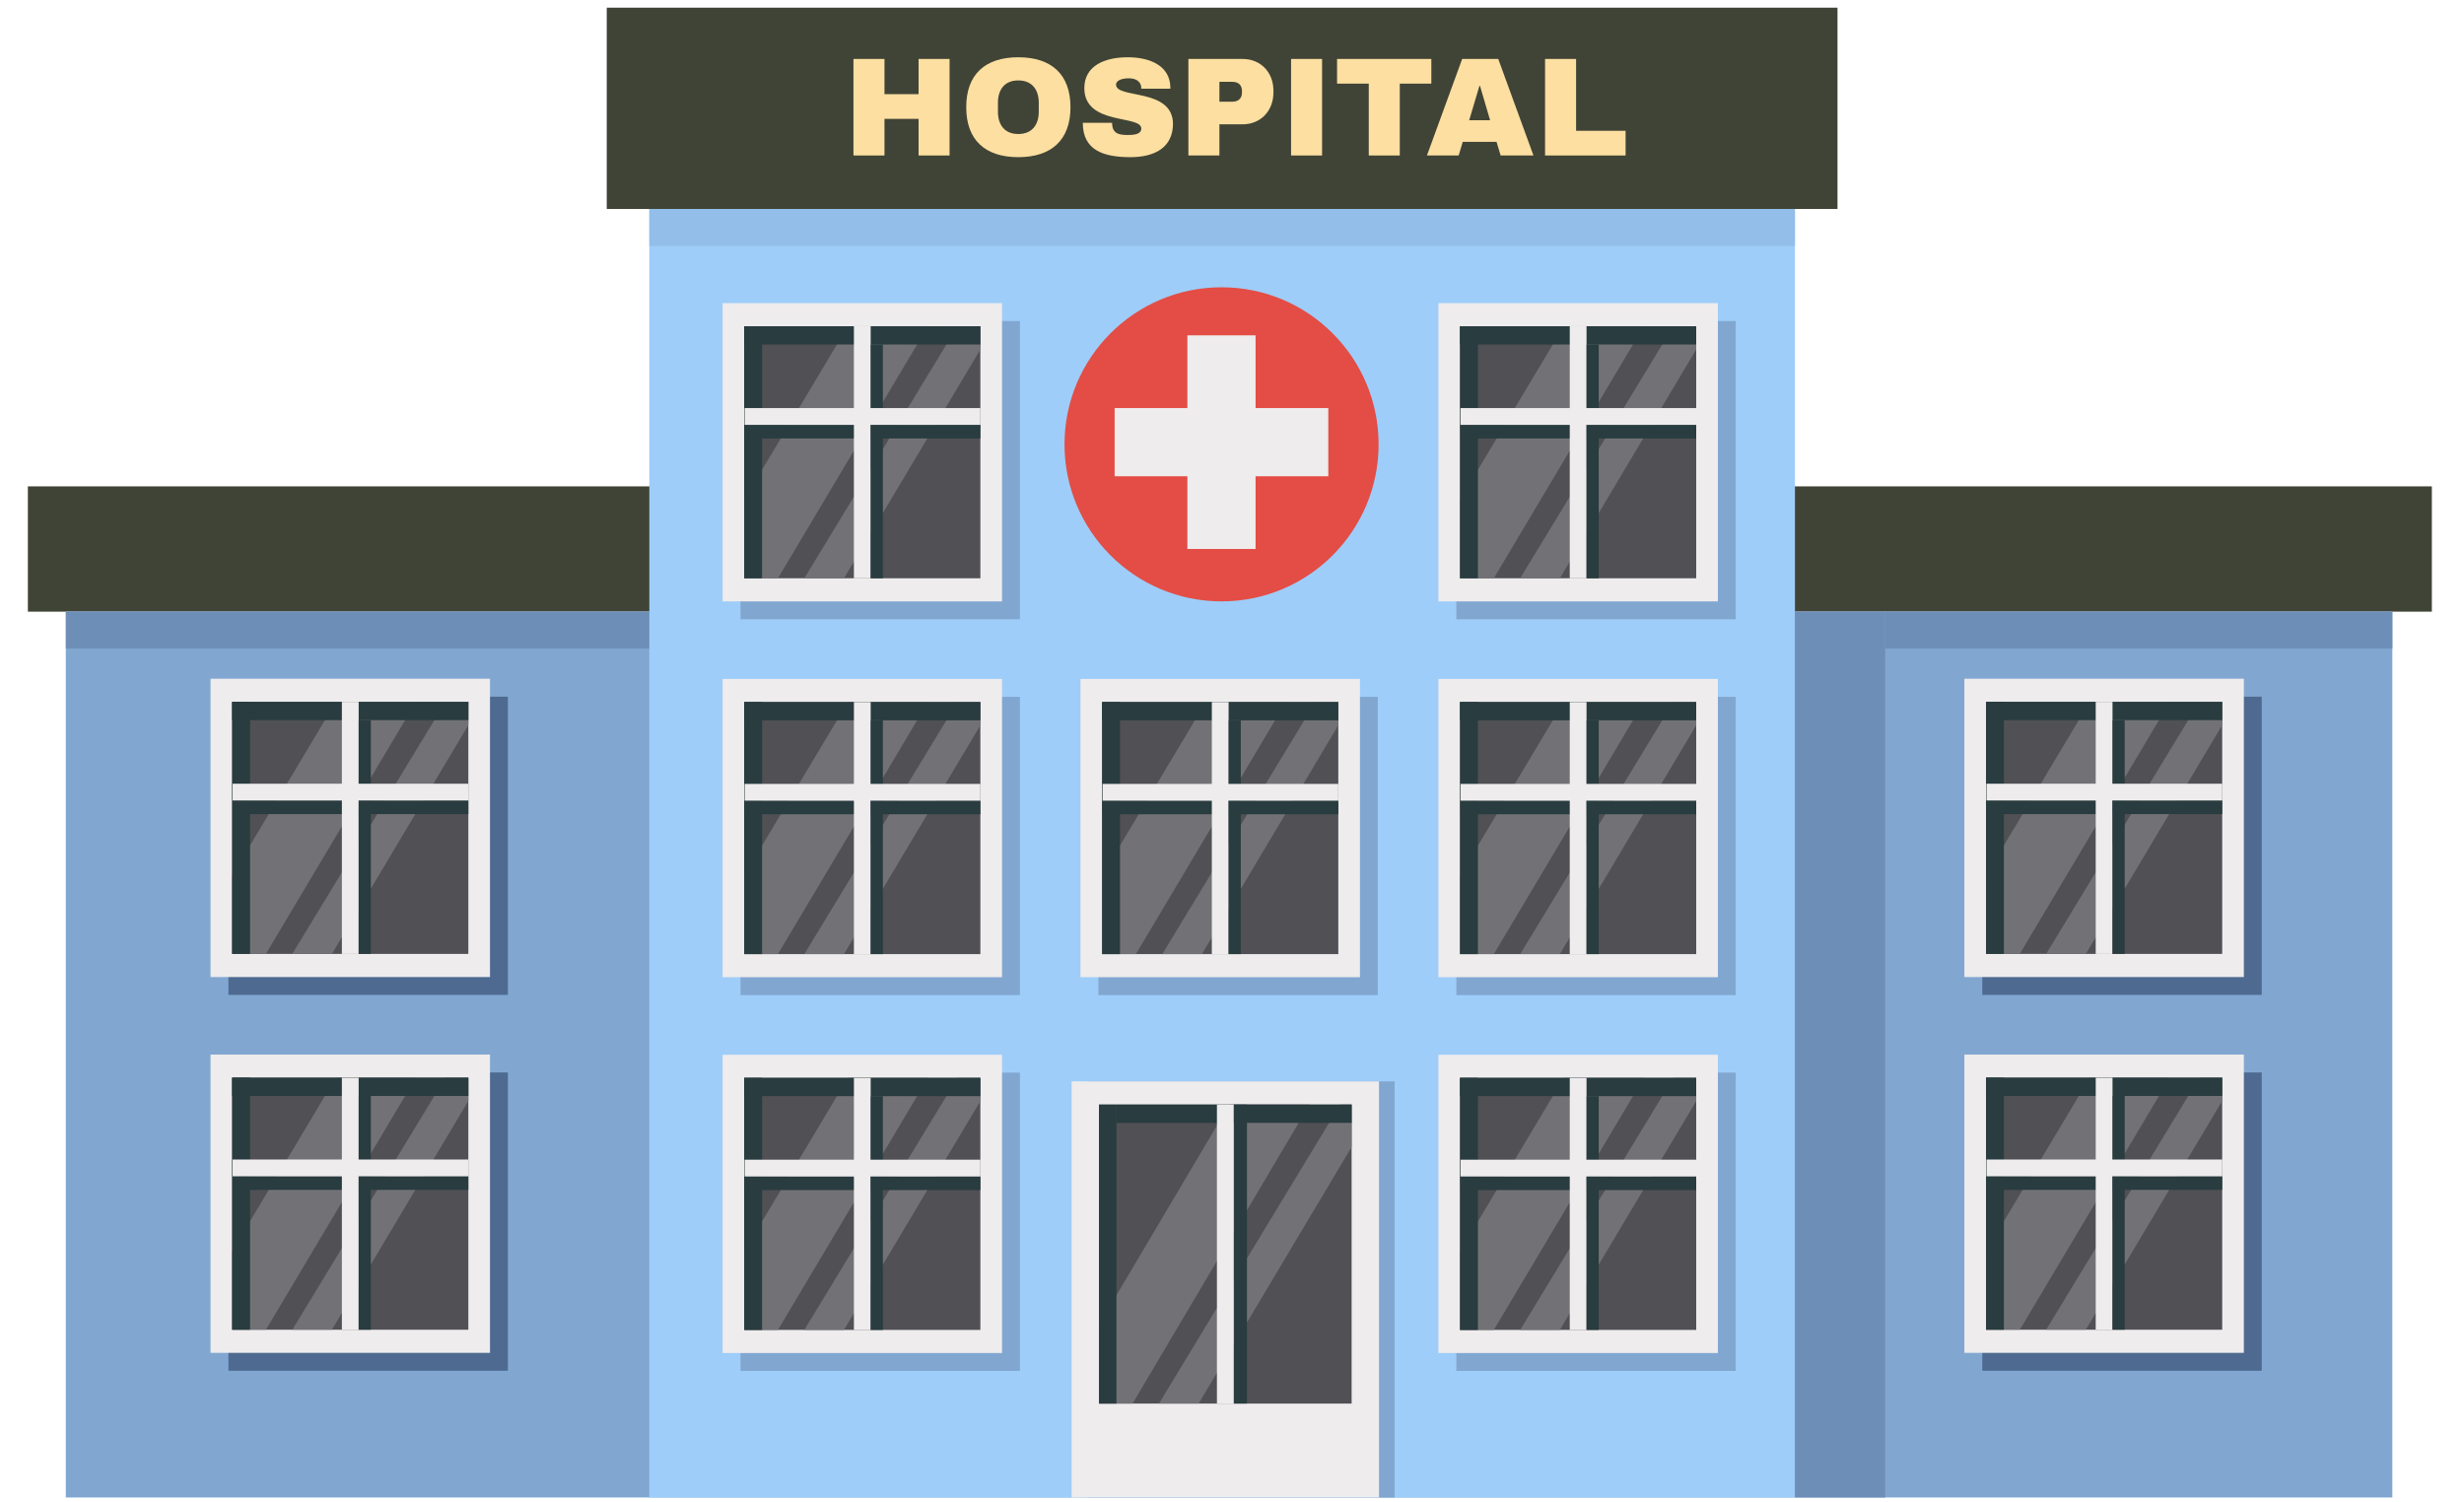 <?xml version="1.0" encoding="UTF-8" standalone="no"?>
<!DOCTYPE svg PUBLIC "-//W3C//DTD SVG 1.1//EN" "http://www.w3.org/Graphics/SVG/1.1/DTD/svg11.dtd">
<svg width="100%" height="100%" viewBox="0 0 205 125" version="1.1" xmlns="http://www.w3.org/2000/svg" xmlns:xlink="http://www.w3.org/1999/xlink" xml:space="preserve" xmlns:serif="http://www.serif.com/" style="fill-rule:evenodd;clip-rule:evenodd;stroke-linejoin:round;stroke-miterlimit:2;">
    <g transform="matrix(1.24,0,0,1.24,-65.37,-3077.5)">
        <g transform="matrix(1,0,0,1,-172.296,2481.74)">
            <rect x="226.884" y="32.749" width="161.296" height="8.406" style="fill:rgb(64,68,54);fill-rule:nonzero;"/>
        </g>
        <g transform="matrix(1,0,0,1,-172.296,2481.74)">
            <rect x="229.429" y="41.155" width="156.101" height="59.438" style="fill:rgb(129,167,209);fill-rule:nonzero;"/>
        </g>
        <g transform="matrix(1,0,0,1,-172.296,2481.74)">
            <rect x="268.581" y="14.137" width="76.865" height="86.456" style="fill:rgb(158,205,249);fill-rule:nonzero;"/>
        </g>
        <g transform="matrix(1,0,0,1,-172.296,2481.74)">
            <rect x="265.724" y="0.629" width="82.577" height="13.508" style="fill:rgb(64,68,54);fill-rule:nonzero;"/>
        </g>
        <g transform="matrix(1,0,0,1,-172.296,2481.74)">
            <rect x="345.446" y="41.155" width="6.056" height="59.438" style="fill:rgb(109,143,183);fill-rule:nonzero;"/>
        </g>
        <g transform="matrix(1,0,0,1,-172.296,2481.74)">
            <rect x="229.429" y="41.155" width="39.152" height="2.477" style="fill:rgb(109,143,183);fill-rule:nonzero;"/>
        </g>
        <g transform="matrix(1,0,0,1,-172.296,2481.74)">
            <rect x="351.502" y="41.155" width="34.028" height="2.477" style="fill:rgb(109,143,183);fill-rule:nonzero;"/>
        </g>
        <g transform="matrix(1,0,0,1,-172.296,2481.74)">
            <rect x="268.581" y="14.137" width="76.865" height="2.479" style="fill:rgb(146,190,233);fill-rule:nonzero;"/>
        </g>
        <g transform="matrix(1,0,0,1,-172.296,2481.74)">
            <rect x="274.696" y="21.655" width="18.749" height="20.012" style="fill:rgb(129,167,209);fill-rule:nonzero;"/>
        </g>
        <g transform="matrix(1,0,0,1,-172.296,2481.74)">
            <rect x="273.495" y="20.454" width="18.75" height="20.013" style="fill:rgb(238,236,237);fill-rule:nonzero;"/>
        </g>
        <g transform="matrix(1,0,0,1,-172.296,2481.74)">
            <rect x="274.947" y="22.004" width="15.845" height="16.912" style="fill:rgb(80,80,85);fill-rule:nonzero;"/>
        </g>
        <g transform="matrix(1,0,0,1,-172.296,2481.74)">
            <path d="M287.279,22.004L281.903,22.004L281.91,21.993L287.286,21.993L287.279,22.004Z" style="fill:rgb(209,207,209);fill-rule:nonzero;"/>
        </g>
        <g transform="matrix(1,0,0,1,-172.296,2481.74)">
            <path d="M277.21,38.916L274.947,38.916L274.947,33.64L281.903,22.004L287.279,22.004L277.21,38.916Z" style="fill:rgb(114,114,118);fill-rule:nonzero;"/>
        </g>
        <g transform="matrix(1,0,0,1,-172.296,2481.74)">
            <path d="M281.639,38.917L278.98,38.916L281.64,38.916L281.639,38.917Z" style="fill:rgb(209,207,209);fill-rule:nonzero;"/>
        </g>
        <g transform="matrix(1,0,0,1,-172.296,2481.74)">
            <path d="M281.64,38.916L278.98,38.916L289.259,22.004L290.792,22.004L290.792,23.562L281.64,38.916Z" style="fill:rgb(114,114,118);fill-rule:nonzero;"/>
        </g>
        <g transform="matrix(1,0,0,1,-172.296,2481.74)">
            <rect x="274.947" y="22.004" width="15.845" height="1.226" style="fill:rgb(41,60,63);fill-rule:nonzero;"/>
        </g>
        <g transform="matrix(1,0,0,1,-172.296,2481.74)">
            <rect x="274.947" y="22.004" width="1.198" height="16.912" style="fill:rgb(41,60,63);fill-rule:nonzero;"/>
        </g>
        <g transform="matrix(1,0,0,1,-172.296,2481.74)">
            <rect x="274.975" y="28.622" width="15.817" height="0.912" style="fill:rgb(41,60,63);fill-rule:nonzero;"/>
        </g>
        <g transform="matrix(1,0,0,1,-172.296,2481.74)">
            <rect x="282.307" y="22.004" width="1.125" height="16.913" style="fill:rgb(238,236,237);fill-rule:nonzero;"/>
        </g>
        <g transform="matrix(1,0,0,1,-172.296,2481.74)">
            <path d="M284.25,38.916L283.432,38.917L283.432,23.23L284.25,23.23L284.25,38.916Z" style="fill:rgb(41,60,63);fill-rule:nonzero;"/>
        </g>
        <g transform="matrix(1,0,0,1,-172.296,2481.74)">
            <rect x="274.975" y="27.496" width="15.817" height="1.126" style="fill:rgb(238,236,237);fill-rule:nonzero;"/>
        </g>
        <g transform="matrix(1,0,0,1,-172.296,2481.74)">
            <rect x="322.726" y="21.655" width="18.751" height="20.012" style="fill:rgb(129,167,209);fill-rule:nonzero;"/>
        </g>
        <g transform="matrix(1,0,0,1,-172.296,2481.74)">
            <rect x="321.526" y="20.454" width="18.75" height="20.013" style="fill:rgb(238,236,237);fill-rule:nonzero;"/>
        </g>
        <g transform="matrix(1,0,0,1,-172.296,2481.74)">
            <rect x="322.977" y="22.004" width="15.845" height="16.912" style="fill:rgb(80,80,85);fill-rule:nonzero;"/>
        </g>
        <g transform="matrix(1,0,0,1,-172.296,2481.74)">
            <path d="M335.311,22.004L329.935,22.004L329.941,21.993L335.317,21.993L335.311,22.004Z" style="fill:rgb(209,207,209);fill-rule:nonzero;"/>
        </g>
        <g transform="matrix(1,0,0,1,-172.296,2481.74)">
            <path d="M325.242,38.916L322.977,38.916L322.977,33.64L329.935,22.004L335.311,22.004L325.242,38.916Z" style="fill:rgb(114,114,118);fill-rule:nonzero;"/>
        </g>
        <g transform="matrix(1,0,0,1,-172.296,2481.74)">
            <path d="M329.67,38.917L327.01,38.916L329.671,38.916L329.67,38.917Z" style="fill:rgb(209,207,209);fill-rule:nonzero;"/>
        </g>
        <g transform="matrix(1,0,0,1,-172.296,2481.74)">
            <path d="M329.671,38.916L327.01,38.916L337.29,22.004L338.822,22.004L338.822,23.562L329.671,38.916Z" style="fill:rgb(114,114,118);fill-rule:nonzero;"/>
        </g>
        <g transform="matrix(1,0,0,1,-172.296,2481.74)">
            <rect x="322.977" y="22.004" width="15.845" height="1.226" style="fill:rgb(41,60,63);fill-rule:nonzero;"/>
        </g>
        <g transform="matrix(1,0,0,1,-172.296,2481.74)">
            <rect x="322.977" y="22.004" width="1.198" height="16.912" style="fill:rgb(41,60,63);fill-rule:nonzero;"/>
        </g>
        <g transform="matrix(1,0,0,1,-172.296,2481.74)">
            <rect x="323.007" y="28.622" width="15.815" height="0.912" style="fill:rgb(41,60,63);fill-rule:nonzero;"/>
        </g>
        <g transform="matrix(1,0,0,1,-172.296,2481.74)">
            <rect x="330.337" y="22.004" width="1.126" height="16.913" style="fill:rgb(238,236,237);fill-rule:nonzero;"/>
        </g>
        <g transform="matrix(1,0,0,1,-172.296,2481.74)">
            <path d="M332.281,38.916L331.463,38.917L331.463,23.23L332.281,23.23L332.281,38.916Z" style="fill:rgb(41,60,63);fill-rule:nonzero;"/>
        </g>
        <g transform="matrix(1,0,0,1,-172.296,2481.74)">
            <rect x="323.007" y="27.496" width="15.815" height="1.126" style="fill:rgb(238,236,237);fill-rule:nonzero;"/>
        </g>
        <g transform="matrix(1,0,0,1,-172.296,2481.74)">
            <rect x="298.71" y="46.871" width="18.75" height="20.013" style="fill:rgb(129,167,209);fill-rule:nonzero;"/>
        </g>
        <g transform="matrix(1,0,0,1,-172.296,2481.74)">
            <rect x="297.51" y="45.67" width="18.75" height="20.013" style="fill:rgb(238,236,237);fill-rule:nonzero;"/>
        </g>
        <g transform="matrix(1,0,0,1,-172.296,2481.74)">
            <rect x="298.962" y="47.219" width="15.845" height="16.914" style="fill:rgb(80,80,85);fill-rule:nonzero;"/>
        </g>
        <g transform="matrix(1,0,0,1,-172.296,2481.74)">
            <path d="M311.295,47.219L305.92,47.219L305.926,47.209L311.301,47.209L311.295,47.219Z" style="fill:rgb(209,207,209);fill-rule:nonzero;"/>
        </g>
        <g transform="matrix(1,0,0,1,-172.296,2481.74)">
            <path d="M301.226,64.133L298.962,64.133L298.962,58.857L305.92,47.219L311.295,47.219L301.226,64.133Z" style="fill:rgb(114,114,118);fill-rule:nonzero;"/>
        </g>
        <g transform="matrix(1,0,0,1,-172.296,2481.74)">
            <path d="M305.656,64.134L302.996,64.133L305.656,64.133L305.656,64.134Z" style="fill:rgb(209,207,209);fill-rule:nonzero;"/>
        </g>
        <g transform="matrix(1,0,0,1,-172.296,2481.74)">
            <path d="M305.656,64.133L302.996,64.133L313.274,47.219L314.807,47.219L314.807,48.778L305.656,64.133Z" style="fill:rgb(114,114,118);fill-rule:nonzero;"/>
        </g>
        <g transform="matrix(1,0,0,1,-172.296,2481.74)">
            <rect x="298.962" y="47.22" width="15.845" height="1.227" style="fill:rgb(41,60,63);fill-rule:nonzero;"/>
        </g>
        <g transform="matrix(1,0,0,1,-172.296,2481.74)">
            <rect x="298.962" y="47.22" width="1.199" height="16.913" style="fill:rgb(41,60,63);fill-rule:nonzero;"/>
        </g>
        <g transform="matrix(1,0,0,1,-172.296,2481.74)">
            <rect x="298.991" y="53.838" width="15.816" height="0.913" style="fill:rgb(41,60,63);fill-rule:nonzero;"/>
        </g>
        <g transform="matrix(1,0,0,1,-172.296,2481.74)">
            <path d="M307.448,64.133L306.322,64.134L306.322,47.22L307.448,47.22L307.448,64.133Z" style="fill:rgb(238,236,237);fill-rule:nonzero;"/>
        </g>
        <g transform="matrix(1,0,0,1,-172.296,2481.74)">
            <rect x="307.448" y="48.447" width="0.817" height="15.686" style="fill:rgb(41,60,63);fill-rule:nonzero;"/>
        </g>
        <g transform="matrix(1,0,0,1,-172.296,2481.74)">
            <rect x="298.991" y="52.713" width="15.816" height="1.125" style="fill:rgb(238,236,237);fill-rule:nonzero;"/>
        </g>
        <g transform="matrix(1,0,0,1,-172.296,2481.74)">
            <rect x="274.696" y="46.871" width="18.749" height="20.013" style="fill:rgb(129,167,209);fill-rule:nonzero;"/>
        </g>
        <g transform="matrix(1,0,0,1,-172.296,2481.74)">
            <rect x="273.495" y="45.67" width="18.75" height="20.013" style="fill:rgb(238,236,237);fill-rule:nonzero;"/>
        </g>
        <g transform="matrix(1,0,0,1,-172.296,2481.74)">
            <rect x="274.947" y="47.219" width="15.845" height="16.914" style="fill:rgb(80,80,85);fill-rule:nonzero;"/>
        </g>
        <g transform="matrix(1,0,0,1,-172.296,2481.74)">
            <path d="M287.28,47.219L281.904,47.219L281.91,47.209L287.286,47.209L287.28,47.219Z" style="fill:rgb(209,207,209);fill-rule:nonzero;"/>
        </g>
        <g transform="matrix(1,0,0,1,-172.296,2481.74)">
            <path d="M277.21,64.133L274.947,64.133L274.947,58.857L281.904,47.219L287.28,47.219L277.21,64.133Z" style="fill:rgb(114,114,118);fill-rule:nonzero;"/>
        </g>
        <g transform="matrix(1,0,0,1,-172.296,2481.74)">
            <path d="M281.639,64.134L278.98,64.133L281.639,64.133L281.639,64.134Z" style="fill:rgb(209,207,209);fill-rule:nonzero;"/>
        </g>
        <g transform="matrix(1,0,0,1,-172.296,2481.74)">
            <path d="M281.639,64.133L278.98,64.133L289.259,47.219L290.792,47.219L290.792,48.778L281.639,64.133Z" style="fill:rgb(114,114,118);fill-rule:nonzero;"/>
        </g>
        <g transform="matrix(1,0,0,1,-172.296,2481.74)">
            <rect x="274.947" y="47.22" width="15.845" height="1.227" style="fill:rgb(41,60,63);fill-rule:nonzero;"/>
        </g>
        <g transform="matrix(1,0,0,1,-172.296,2481.74)">
            <rect x="274.947" y="47.22" width="1.198" height="16.913" style="fill:rgb(41,60,63);fill-rule:nonzero;"/>
        </g>
        <g transform="matrix(1,0,0,1,-172.296,2481.74)">
            <rect x="274.975" y="53.838" width="15.817" height="0.913" style="fill:rgb(41,60,63);fill-rule:nonzero;"/>
        </g>
        <g transform="matrix(1,0,0,1,-172.296,2481.74)">
            <path d="M283.432,64.133L282.307,64.134L282.307,47.22L283.432,47.22L283.432,64.133Z" style="fill:rgb(238,236,237);fill-rule:nonzero;"/>
        </g>
        <g transform="matrix(1,0,0,1,-172.296,2481.74)">
            <rect x="283.432" y="48.447" width="0.818" height="15.686" style="fill:rgb(41,60,63);fill-rule:nonzero;"/>
        </g>
        <g transform="matrix(1,0,0,1,-172.296,2481.74)">
            <rect x="274.975" y="52.713" width="15.817" height="1.125" style="fill:rgb(238,236,237);fill-rule:nonzero;"/>
        </g>
        <g transform="matrix(1,0,0,1,-172.296,2481.74)">
            <rect x="322.726" y="46.871" width="18.751" height="20.013" style="fill:rgb(129,167,209);fill-rule:nonzero;"/>
        </g>
        <g transform="matrix(1,0,0,1,-172.296,2481.74)">
            <rect x="321.526" y="45.67" width="18.75" height="20.013" style="fill:rgb(238,236,237);fill-rule:nonzero;"/>
        </g>
        <g transform="matrix(1,0,0,1,-172.296,2481.74)">
            <rect x="322.977" y="47.219" width="15.845" height="16.914" style="fill:rgb(80,80,85);fill-rule:nonzero;"/>
        </g>
        <g transform="matrix(1,0,0,1,-172.296,2481.74)">
            <path d="M335.311,47.219L329.935,47.219L329.941,47.209L335.317,47.209L335.311,47.219Z" style="fill:rgb(209,207,209);fill-rule:nonzero;"/>
        </g>
        <g transform="matrix(1,0,0,1,-172.296,2481.74)">
            <path d="M325.242,64.133L322.977,64.133L322.977,58.857L329.935,47.219L335.311,47.219L325.242,64.133Z" style="fill:rgb(114,114,118);fill-rule:nonzero;"/>
        </g>
        <g transform="matrix(1,0,0,1,-172.296,2481.74)">
            <path d="M329.67,64.134L327.01,64.133L329.671,64.133L329.67,64.134Z" style="fill:rgb(209,207,209);fill-rule:nonzero;"/>
        </g>
        <g transform="matrix(1,0,0,1,-172.296,2481.74)">
            <path d="M329.671,64.133L327.01,64.133L337.29,47.219L338.822,47.219L338.822,48.778L329.671,64.133Z" style="fill:rgb(114,114,118);fill-rule:nonzero;"/>
        </g>
        <g transform="matrix(1,0,0,1,-172.296,2481.74)">
            <rect x="322.977" y="47.22" width="15.845" height="1.227" style="fill:rgb(41,60,63);fill-rule:nonzero;"/>
        </g>
        <g transform="matrix(1,0,0,1,-172.296,2481.74)">
            <rect x="322.977" y="47.22" width="1.198" height="16.913" style="fill:rgb(41,60,63);fill-rule:nonzero;"/>
        </g>
        <g transform="matrix(1,0,0,1,-172.296,2481.74)">
            <rect x="323.007" y="53.838" width="15.815" height="0.913" style="fill:rgb(41,60,63);fill-rule:nonzero;"/>
        </g>
        <g transform="matrix(1,0,0,1,-172.296,2481.74)">
            <path d="M331.463,64.133L330.337,64.134L330.337,47.22L331.463,47.22L331.463,64.133Z" style="fill:rgb(238,236,237);fill-rule:nonzero;"/>
        </g>
        <g transform="matrix(1,0,0,1,-172.296,2481.74)">
            <rect x="331.463" y="48.447" width="0.818" height="15.686" style="fill:rgb(41,60,63);fill-rule:nonzero;"/>
        </g>
        <g transform="matrix(1,0,0,1,-172.296,2481.74)">
            <rect x="323.007" y="52.713" width="15.815" height="1.125" style="fill:rgb(238,236,237);fill-rule:nonzero;"/>
        </g>
        <g transform="matrix(1,0,0,1,-172.296,2481.74)">
            <rect x="274.696" y="72.086" width="18.749" height="20.014" style="fill:rgb(129,167,209);fill-rule:nonzero;"/>
        </g>
        <g transform="matrix(1,0,0,1,-172.296,2481.74)">
            <rect x="273.495" y="70.886" width="18.75" height="20.013" style="fill:rgb(238,236,237);fill-rule:nonzero;"/>
        </g>
        <g transform="matrix(1,0,0,1,-172.296,2481.74)">
            <rect x="274.947" y="72.436" width="15.845" height="16.913" style="fill:rgb(80,80,85);fill-rule:nonzero;"/>
        </g>
        <g transform="matrix(1,0,0,1,-172.296,2481.74)">
            <path d="M287.279,72.436L281.903,72.436L281.91,72.426L287.286,72.426L287.279,72.436Z" style="fill:rgb(209,207,209);fill-rule:nonzero;"/>
        </g>
        <g transform="matrix(1,0,0,1,-172.296,2481.74)">
            <path d="M277.21,89.349L274.947,89.349L274.947,84.073L281.903,72.436L287.279,72.436L277.21,89.349Z" style="fill:rgb(114,114,118);fill-rule:nonzero;"/>
        </g>
        <g transform="matrix(1,0,0,1,-172.296,2481.74)">
            <path d="M281.639,89.35L278.98,89.349L281.639,89.349L281.639,89.35Z" style="fill:rgb(209,207,209);fill-rule:nonzero;"/>
        </g>
        <g transform="matrix(1,0,0,1,-172.296,2481.74)">
            <path d="M281.639,89.349L278.98,89.349L289.259,72.436L290.792,72.436L290.792,73.994L281.639,89.349Z" style="fill:rgb(114,114,118);fill-rule:nonzero;"/>
        </g>
        <g transform="matrix(1,0,0,1,-172.296,2481.74)">
            <rect x="274.947" y="72.436" width="15.845" height="1.227" style="fill:rgb(41,60,63);fill-rule:nonzero;"/>
        </g>
        <g transform="matrix(1,0,0,1,-172.296,2481.74)">
            <rect x="274.947" y="72.436" width="1.198" height="16.913" style="fill:rgb(41,60,63);fill-rule:nonzero;"/>
        </g>
        <g transform="matrix(1,0,0,1,-172.296,2481.74)">
            <rect x="274.975" y="79.054" width="15.817" height="0.913" style="fill:rgb(41,60,63);fill-rule:nonzero;"/>
        </g>
        <g transform="matrix(1,0,0,1,-172.296,2481.74)">
            <path d="M283.432,89.349L282.307,89.35L282.307,72.436L283.432,72.436L283.432,89.349Z" style="fill:rgb(238,236,237);fill-rule:nonzero;"/>
        </g>
        <g transform="matrix(1,0,0,1,-172.296,2481.74)">
            <rect x="283.432" y="73.663" width="0.818" height="15.686" style="fill:rgb(41,60,63);fill-rule:nonzero;"/>
        </g>
        <g transform="matrix(1,0,0,1,-172.296,2481.74)">
            <rect x="274.975" y="77.928" width="15.817" height="1.126" style="fill:rgb(238,236,237);fill-rule:nonzero;"/>
        </g>
        <g transform="matrix(1,0,0,1,-172.296,2481.74)">
            <rect x="322.726" y="72.086" width="18.751" height="20.014" style="fill:rgb(129,167,209);fill-rule:nonzero;"/>
        </g>
        <g transform="matrix(1,0,0,1,-172.296,2481.74)">
            <rect x="321.526" y="70.886" width="18.75" height="20.013" style="fill:rgb(238,236,237);fill-rule:nonzero;"/>
        </g>
        <g transform="matrix(1,0,0,1,-172.296,2481.74)">
            <rect x="322.977" y="72.436" width="15.845" height="16.913" style="fill:rgb(80,80,85);fill-rule:nonzero;"/>
        </g>
        <g transform="matrix(1,0,0,1,-172.296,2481.74)">
            <path d="M335.31,72.436L329.934,72.436L329.941,72.426L335.317,72.426L335.31,72.436Z" style="fill:rgb(209,207,209);fill-rule:nonzero;"/>
        </g>
        <g transform="matrix(1,0,0,1,-172.296,2481.74)">
            <path d="M325.242,89.349L322.977,89.349L322.977,84.073L329.934,72.436L335.31,72.436L325.242,89.349Z" style="fill:rgb(114,114,118);fill-rule:nonzero;"/>
        </g>
        <g transform="matrix(1,0,0,1,-172.296,2481.74)">
            <path d="M329.67,89.35L327.01,89.349L329.671,89.349L329.67,89.35Z" style="fill:rgb(209,207,209);fill-rule:nonzero;"/>
        </g>
        <g transform="matrix(1,0,0,1,-172.296,2481.74)">
            <path d="M329.671,89.349L327.01,89.349L337.29,72.436L338.822,72.436L338.822,73.994L329.671,89.349Z" style="fill:rgb(114,114,118);fill-rule:nonzero;"/>
        </g>
        <g transform="matrix(1,0,0,1,-172.296,2481.74)">
            <rect x="322.977" y="72.436" width="15.845" height="1.227" style="fill:rgb(41,60,63);fill-rule:nonzero;"/>
        </g>
        <g transform="matrix(1,0,0,1,-172.296,2481.74)">
            <rect x="322.977" y="72.436" width="1.198" height="16.913" style="fill:rgb(41,60,63);fill-rule:nonzero;"/>
        </g>
        <g transform="matrix(1,0,0,1,-172.296,2481.74)">
            <rect x="323.007" y="79.054" width="15.815" height="0.913" style="fill:rgb(41,60,63);fill-rule:nonzero;"/>
        </g>
        <g transform="matrix(1,0,0,1,-172.296,2481.74)">
            <path d="M331.463,89.349L330.337,89.35L330.337,72.436L331.463,72.436L331.463,89.349Z" style="fill:rgb(238,236,237);fill-rule:nonzero;"/>
        </g>
        <g transform="matrix(1,0,0,1,-172.296,2481.74)">
            <rect x="331.463" y="73.663" width="0.818" height="15.686" style="fill:rgb(41,60,63);fill-rule:nonzero;"/>
        </g>
        <g transform="matrix(1,0,0,1,-172.296,2481.74)">
            <rect x="323.007" y="77.928" width="15.815" height="1.126" style="fill:rgb(238,236,237);fill-rule:nonzero;"/>
        </g>
        <g transform="matrix(1,0,0,1,-172.296,2481.74)">
            <rect x="358.016" y="46.859" width="18.75" height="20.012" style="fill:rgb(78,106,145);fill-rule:nonzero;"/>
        </g>
        <g transform="matrix(1,0,0,1,-172.296,2481.74)">
            <rect x="356.815" y="45.657" width="18.751" height="20.014" style="fill:rgb(238,236,237);fill-rule:nonzero;"/>
        </g>
        <g transform="matrix(1,0,0,1,-172.296,2481.74)">
            <rect x="358.268" y="47.207" width="15.845" height="16.913" style="fill:rgb(80,80,85);fill-rule:nonzero;"/>
        </g>
        <g transform="matrix(1,0,0,1,-172.296,2481.74)">
            <path d="M370.601,47.207L365.226,47.207L365.232,47.197L370.607,47.197L370.601,47.207Z" style="fill:rgb(209,207,209);fill-rule:nonzero;"/>
        </g>
        <g transform="matrix(1,0,0,1,-172.296,2481.74)">
            <path d="M360.532,64.12L358.268,64.12L358.268,58.844L365.226,47.207L370.601,47.207L360.532,64.12Z" style="fill:rgb(114,114,118);fill-rule:nonzero;"/>
        </g>
        <g transform="matrix(1,0,0,1,-172.296,2481.74)">
            <path d="M364.961,64.121L362.3,64.12L364.962,64.12L364.961,64.121Z" style="fill:rgb(209,207,209);fill-rule:nonzero;"/>
        </g>
        <g transform="matrix(1,0,0,1,-172.296,2481.74)">
            <path d="M364.962,64.12L362.3,64.12L372.58,47.207L374.113,47.207L374.113,48.766L364.961,64.121" style="fill:rgb(114,114,118);fill-rule:nonzero;"/>
        </g>
        <g transform="matrix(1,0,0,1,-172.296,2481.74)">
            <rect x="358.268" y="47.207" width="15.845" height="1.227" style="fill:rgb(41,60,63);fill-rule:nonzero;"/>
        </g>
        <g transform="matrix(1,0,0,1,-172.296,2481.74)">
            <rect x="358.268" y="47.207" width="1.197" height="16.913" style="fill:rgb(41,60,63);fill-rule:nonzero;"/>
        </g>
        <g transform="matrix(1,0,0,1,-172.296,2481.74)">
            <rect x="358.297" y="53.825" width="15.816" height="0.914" style="fill:rgb(41,60,63);fill-rule:nonzero;"/>
        </g>
        <g transform="matrix(1,0,0,1,-172.296,2481.74)">
            <rect x="365.627" y="47.207" width="1.126" height="16.914" style="fill:rgb(238,236,237);fill-rule:nonzero;"/>
        </g>
        <g transform="matrix(1,0,0,1,-172.296,2481.74)">
            <path d="M367.571,64.12L366.753,64.121L366.753,48.434L367.571,48.434L367.571,64.12Z" style="fill:rgb(41,60,63);fill-rule:nonzero;"/>
        </g>
        <g transform="matrix(1,0,0,1,-172.296,2481.74)">
            <rect x="358.297" y="52.7" width="15.816" height="1.125" style="fill:rgb(238,236,237);fill-rule:nonzero;"/>
        </g>
        <g transform="matrix(1,0,0,1,-172.296,2481.74)">
            <rect x="358.016" y="72.074" width="18.75" height="20.014" style="fill:rgb(78,106,145);fill-rule:nonzero;"/>
        </g>
        <g transform="matrix(1,0,0,1,-172.296,2481.74)">
            <rect x="356.815" y="70.874" width="18.751" height="20.013" style="fill:rgb(238,236,237);fill-rule:nonzero;"/>
        </g>
        <g transform="matrix(1,0,0,1,-172.296,2481.74)">
            <rect x="358.268" y="72.424" width="15.845" height="16.913" style="fill:rgb(80,80,85);fill-rule:nonzero;"/>
        </g>
        <g transform="matrix(1,0,0,1,-172.296,2481.74)">
            <path d="M370.601,72.424L365.226,72.424L365.232,72.413L370.607,72.413L370.601,72.424Z" style="fill:rgb(209,207,209);fill-rule:nonzero;"/>
        </g>
        <g transform="matrix(1,0,0,1,-172.296,2481.74)">
            <path d="M360.532,89.337L358.268,89.337L358.268,84.06L365.226,72.424L370.601,72.424L360.532,89.337Z" style="fill:rgb(114,114,118);fill-rule:nonzero;"/>
        </g>
        <g transform="matrix(1,0,0,1,-172.296,2481.74)">
            <path d="M364.961,89.338L362.3,89.337L364.962,89.337L364.961,89.338Z" style="fill:rgb(209,207,209);fill-rule:nonzero;"/>
        </g>
        <g transform="matrix(1,0,0,1,-172.296,2481.74)">
            <path d="M364.962,89.337L362.3,89.337L372.58,72.424L374.113,72.424L374.113,73.982L364.961,89.338" style="fill:rgb(114,114,118);fill-rule:nonzero;"/>
        </g>
        <g transform="matrix(1,0,0,1,-172.296,2481.74)">
            <rect x="358.268" y="72.424" width="15.845" height="1.227" style="fill:rgb(41,60,63);fill-rule:nonzero;"/>
        </g>
        <g transform="matrix(1,0,0,1,-172.296,2481.74)">
            <rect x="358.268" y="72.424" width="1.197" height="16.913" style="fill:rgb(41,60,63);fill-rule:nonzero;"/>
        </g>
        <g transform="matrix(1,0,0,1,-172.296,2481.74)">
            <rect x="358.297" y="79.042" width="15.816" height="0.912" style="fill:rgb(41,60,63);fill-rule:nonzero;"/>
        </g>
        <g transform="matrix(1,0,0,1,-172.296,2481.74)">
            <path d="M366.753,89.337L365.627,89.338L365.627,72.424L366.753,72.424L366.753,89.337Z" style="fill:rgb(238,236,237);fill-rule:nonzero;"/>
        </g>
        <g transform="matrix(1,0,0,1,-172.296,2481.74)">
            <rect x="366.753" y="73.651" width="0.818" height="15.686" style="fill:rgb(41,60,63);fill-rule:nonzero;"/>
        </g>
        <g transform="matrix(1,0,0,1,-172.296,2481.74)">
            <rect x="358.297" y="77.916" width="15.816" height="1.126" style="fill:rgb(238,236,237);fill-rule:nonzero;"/>
        </g>
        <g transform="matrix(1,0,0,1,-172.296,2481.74)">
            <rect x="240.34" y="46.859" width="18.75" height="20.012" style="fill:rgb(78,106,145);fill-rule:nonzero;"/>
        </g>
        <g transform="matrix(1,0,0,1,-172.296,2481.74)">
            <rect x="239.139" y="45.657" width="18.751" height="20.014" style="fill:rgb(238,236,237);fill-rule:nonzero;"/>
        </g>
        <g transform="matrix(1,0,0,1,-172.296,2481.74)">
            <rect x="240.592" y="47.207" width="15.845" height="16.913" style="fill:rgb(80,80,85);fill-rule:nonzero;"/>
        </g>
        <g transform="matrix(1,0,0,1,-172.296,2481.74)">
            <path d="M252.925,47.207L247.55,47.207L247.556,47.197L252.931,47.197L252.925,47.207Z" style="fill:rgb(209,207,209);fill-rule:nonzero;"/>
        </g>
        <g transform="matrix(1,0,0,1,-172.296,2481.74)">
            <path d="M242.855,64.12L240.592,64.12L240.592,58.844L247.55,47.207L252.925,47.207L242.855,64.12Z" style="fill:rgb(114,114,118);fill-rule:nonzero;"/>
        </g>
        <g transform="matrix(1,0,0,1,-172.296,2481.74)">
            <path d="M247.284,64.121L244.625,64.12L247.284,64.12L247.284,64.121Z" style="fill:rgb(209,207,209);fill-rule:nonzero;"/>
        </g>
        <g transform="matrix(1,0,0,1,-172.296,2481.74)">
            <path d="M247.284,64.12L244.625,64.12L254.905,47.207L256.437,47.207L256.437,48.766L247.284,64.121" style="fill:rgb(114,114,118);fill-rule:nonzero;"/>
        </g>
        <g transform="matrix(1,0,0,1,-172.296,2481.74)">
            <rect x="240.592" y="47.207" width="15.845" height="1.227" style="fill:rgb(41,60,63);fill-rule:nonzero;"/>
        </g>
        <g transform="matrix(1,0,0,1,-172.296,2481.74)">
            <rect x="240.592" y="47.207" width="1.199" height="16.913" style="fill:rgb(41,60,63);fill-rule:nonzero;"/>
        </g>
        <g transform="matrix(1,0,0,1,-172.296,2481.74)">
            <rect x="240.621" y="53.825" width="15.816" height="0.914" style="fill:rgb(41,60,63);fill-rule:nonzero;"/>
        </g>
        <g transform="matrix(1,0,0,1,-172.296,2481.74)">
            <rect x="247.952" y="47.207" width="1.126" height="16.914" style="fill:rgb(238,236,237);fill-rule:nonzero;"/>
        </g>
        <g transform="matrix(1,0,0,1,-172.296,2481.74)">
            <path d="M249.895,64.12L249.078,64.121L249.078,48.434L249.895,48.434L249.895,64.12Z" style="fill:rgb(41,60,63);fill-rule:nonzero;"/>
        </g>
        <g transform="matrix(1,0,0,1,-172.296,2481.74)">
            <rect x="240.621" y="52.7" width="15.816" height="1.125" style="fill:rgb(238,236,237);fill-rule:nonzero;"/>
        </g>
        <g transform="matrix(1,0,0,1,-172.296,2481.74)">
            <rect x="240.34" y="72.074" width="18.75" height="20.014" style="fill:rgb(78,106,145);fill-rule:nonzero;"/>
        </g>
        <g transform="matrix(1,0,0,1,-172.296,2481.74)">
            <rect x="239.139" y="70.874" width="18.751" height="20.013" style="fill:rgb(238,236,237);fill-rule:nonzero;"/>
        </g>
        <g transform="matrix(1,0,0,1,-172.296,2481.74)">
            <rect x="240.592" y="72.424" width="15.845" height="16.913" style="fill:rgb(80,80,85);fill-rule:nonzero;"/>
        </g>
        <g transform="matrix(1,0,0,1,-172.296,2481.74)">
            <path d="M252.925,72.424L247.55,72.424L247.556,72.413L252.931,72.413L252.925,72.424Z" style="fill:rgb(209,207,209);fill-rule:nonzero;"/>
        </g>
        <g transform="matrix(1,0,0,1,-172.296,2481.74)">
            <path d="M242.855,89.337L240.592,89.337L240.592,84.06L247.55,72.424L252.925,72.424L242.855,89.337Z" style="fill:rgb(114,114,118);fill-rule:nonzero;"/>
        </g>
        <g transform="matrix(1,0,0,1,-172.296,2481.74)">
            <path d="M247.284,89.338L244.625,89.337L247.284,89.337L247.284,89.338Z" style="fill:rgb(209,207,209);fill-rule:nonzero;"/>
        </g>
        <g transform="matrix(1,0,0,1,-172.296,2481.74)">
            <path d="M247.284,89.337L244.625,89.337L254.905,72.424L256.437,72.424L256.437,73.982L247.284,89.338" style="fill:rgb(114,114,118);fill-rule:nonzero;"/>
        </g>
        <g transform="matrix(1,0,0,1,-172.296,2481.74)">
            <rect x="240.592" y="72.424" width="15.845" height="1.227" style="fill:rgb(41,60,63);fill-rule:nonzero;"/>
        </g>
        <g transform="matrix(1,0,0,1,-172.296,2481.74)">
            <rect x="240.592" y="72.424" width="1.199" height="16.913" style="fill:rgb(41,60,63);fill-rule:nonzero;"/>
        </g>
        <g transform="matrix(1,0,0,1,-172.296,2481.74)">
            <rect x="240.621" y="79.042" width="15.816" height="0.912" style="fill:rgb(41,60,63);fill-rule:nonzero;"/>
        </g>
        <g transform="matrix(1,0,0,1,-172.296,2481.74)">
            <path d="M249.078,89.337L247.952,89.338L247.952,72.424L249.078,72.424L249.078,89.337Z" style="fill:rgb(238,236,237);fill-rule:nonzero;"/>
        </g>
        <g transform="matrix(1,0,0,1,-172.296,2481.74)">
            <rect x="249.078" y="73.651" width="0.817" height="15.686" style="fill:rgb(41,60,63);fill-rule:nonzero;"/>
        </g>
        <g transform="matrix(1,0,0,1,-172.296,2481.74)">
            <rect x="240.621" y="77.916" width="15.816" height="1.126" style="fill:rgb(238,236,237);fill-rule:nonzero;"/>
        </g>
        <g transform="matrix(1,0,0,1,-172.296,2481.74)">
            <rect x="297.964" y="72.673" width="20.624" height="27.919" style="fill:rgb(129,167,209);fill-rule:nonzero;"/>
        </g>
        <g transform="matrix(1,0,0,1,-172.296,2481.74)">
            <rect x="296.915" y="72.673" width="20.624" height="27.919" style="fill:rgb(238,236,237);fill-rule:nonzero;"/>
        </g>
        <g transform="matrix(1,0,0,1,-172.296,2481.74)">
            <rect x="298.752" y="74.229" width="16.949" height="20.063" style="fill:rgb(80,80,85);fill-rule:nonzero;"/>
        </g>
        <g transform="matrix(1,0,0,1,-172.296,2481.74)">
            <path d="M298.752,94.291L298.742,94.291L298.742,89.014L298.752,88.996L298.752,94.292M312.875,74.229L307.499,74.229L312.875,74.229Z" style="fill:rgb(209,207,209);fill-rule:nonzero;"/>
        </g>
        <g transform="matrix(1,0,0,1,-172.296,2481.74)">
            <path d="M301.005,94.291L298.752,94.291L298.752,88.996L307.499,74.229L312.875,74.229L301.005,94.291Z" style="fill:rgb(114,114,118);fill-rule:nonzero;"/>
        </g>
        <g transform="matrix(1,0,0,1,-172.296,2481.74)">
            <rect x="298.752" y="74.229" width="1.172" height="20.063" style="fill:rgb(41,60,63);fill-rule:nonzero;"/>
        </g>
        <g transform="matrix(1,0,0,1,-172.296,2481.74)">
            <path d="M305.434,94.292L302.774,94.291L314.934,74.229L315.701,74.229L315.701,77.073L305.434,94.292Z" style="fill:rgb(114,114,118);fill-rule:nonzero;"/>
        </g>
        <g transform="matrix(1,0,0,1,-172.296,2481.74)">
            <rect x="299.924" y="74.229" width="15.777" height="1.228" style="fill:rgb(41,60,63);fill-rule:nonzero;"/>
        </g>
        <g transform="matrix(1,0,0,1,-172.296,2481.74)">
            <rect x="307.812" y="74.229" width="0.868" height="20.063" style="fill:rgb(41,60,63);fill-rule:nonzero;"/>
        </g>
        <g transform="matrix(1,0,0,1,-172.296,2481.74)">
            <rect x="306.664" y="74.229" width="1.126" height="20.063" style="fill:rgb(238,236,237);fill-rule:nonzero;"/>
        </g>
        <g transform="matrix(1,0,0,1,-172.296,2481.74)">
            <path d="M317.511,29.928C317.511,35.748 312.793,40.465 306.974,40.465C301.155,40.465 296.437,35.748 296.437,29.928C296.437,24.109 301.155,19.391 306.974,19.391C312.793,19.391 317.511,24.109 317.511,29.928Z" style="fill:rgb(227,77,69);fill-rule:nonzero;"/>
        </g>
        <g transform="matrix(1,0,0,1,-172.296,2481.74)">
            <rect x="299.801" y="27.496" width="14.335" height="4.575" style="fill:rgb(238,236,237);fill-rule:nonzero;"/>
        </g>
        <g transform="matrix(1,0,0,1,-172.296,2481.74)">
            <rect x="304.682" y="22.616" width="4.574" height="14.335" style="fill:rgb(238,236,237);fill-rule:nonzero;"/>
        </g>
        <g transform="matrix(1,0,0,1,-172.296,2481.74)">
            <path d="M286.646,10.547L286.646,8.09L284.358,8.09L284.358,10.547L282.277,10.547L282.277,4.07L284.358,4.07L284.358,6.433L286.646,6.433L286.646,4.07L288.726,4.07L288.726,10.547L286.646,10.547Z" style="fill:rgb(252,223,161);fill-rule:nonzero;"/>
        </g>
        <g transform="matrix(1,0,0,1,-172.296,2481.74)">
            <path d="M291.971,7.007L291.971,7.61C291.971,8.495 292.422,9.107 293.335,9.107C294.25,9.107 294.71,8.495 294.71,7.61L294.71,7.007C294.71,6.122 294.25,5.511 293.335,5.511C292.422,5.511 291.971,6.122 291.971,7.007ZM296.838,7.308C296.838,9.521 295.548,10.66 293.335,10.66C291.124,10.66 289.843,9.521 289.843,7.308C289.843,5.096 291.124,3.957 293.335,3.957C295.548,3.957 296.838,5.096 296.838,7.308Z" style="fill:rgb(252,223,161);fill-rule:nonzero;"/>
        </g>
        <g transform="matrix(1,0,0,1,-172.296,2481.74)">
            <path d="M303.538,5.953L303.538,6.066L301.589,6.066L301.589,6.028C301.589,5.689 301.354,5.369 300.751,5.369C300.177,5.369 299.894,5.567 299.894,5.793C299.894,6.763 303.669,6 303.716,8.401C303.716,10.011 302.493,10.66 300.864,10.66C299.047,10.66 297.664,10.199 297.664,8.353L299.63,8.353C299.63,9.05 300.036,9.173 300.676,9.173C301.052,9.173 301.589,9.144 301.589,8.74C301.589,7.807 297.767,8.551 297.767,6.028C297.767,4.522 299.141,3.957 300.676,3.957C302.239,3.957 303.509,4.569 303.538,5.953Z" style="fill:rgb(252,223,161);fill-rule:nonzero;"/>
        </g>
        <g transform="matrix(1,0,0,1,-172.296,2481.74)">
            <path d="M306.83,6.941L307.686,6.941C308.128,6.941 308.345,6.697 308.345,6.31L308.345,6.235C308.345,5.849 308.138,5.604 307.686,5.604L306.83,5.604L306.83,6.941ZM310.455,6.198L310.455,6.32C310.455,7.544 309.607,8.457 308.383,8.457L306.83,8.457L306.83,10.547L304.749,10.547L304.749,4.07L308.383,4.07C309.607,4.07 310.455,4.973 310.455,6.198Z" style="fill:rgb(252,223,161);fill-rule:nonzero;"/>
        </g>
        <g transform="matrix(1,0,0,1,-172.296,2481.74)">
            <rect x="311.638" y="4.07" width="2.08" height="6.477" style="fill:rgb(252,223,161);fill-rule:nonzero;"/>
        </g>
        <g transform="matrix(1,0,0,1,-172.296,2481.74)">
            <path d="M318.932,5.727L318.932,10.547L316.852,10.547L316.852,5.727L314.724,5.727L314.724,4.07L321.05,4.07L321.05,5.727L318.932,5.727Z" style="fill:rgb(252,223,161);fill-rule:nonzero;"/>
        </g>
        <g transform="matrix(1,0,0,1,-172.296,2481.74)">
            <path d="M323.589,8.184L324.993,8.184L324.315,5.878L324.277,5.878L323.589,8.184ZM325.699,10.547L325.425,9.634L323.157,9.634L322.883,10.547L320.755,10.547L323.119,4.07L325.539,4.07L327.902,10.547L325.699,10.547Z" style="fill:rgb(252,223,161);fill-rule:nonzero;"/>
        </g>
        <g transform="matrix(1,0,0,1,-172.296,2481.74)">
            <path d="M328.68,4.07L330.761,4.07L330.761,8.89L334.084,8.89L334.084,10.547L328.68,10.547L328.68,4.07Z" style="fill:rgb(252,223,161);fill-rule:nonzero;"/>
        </g>
    </g>
</svg>

